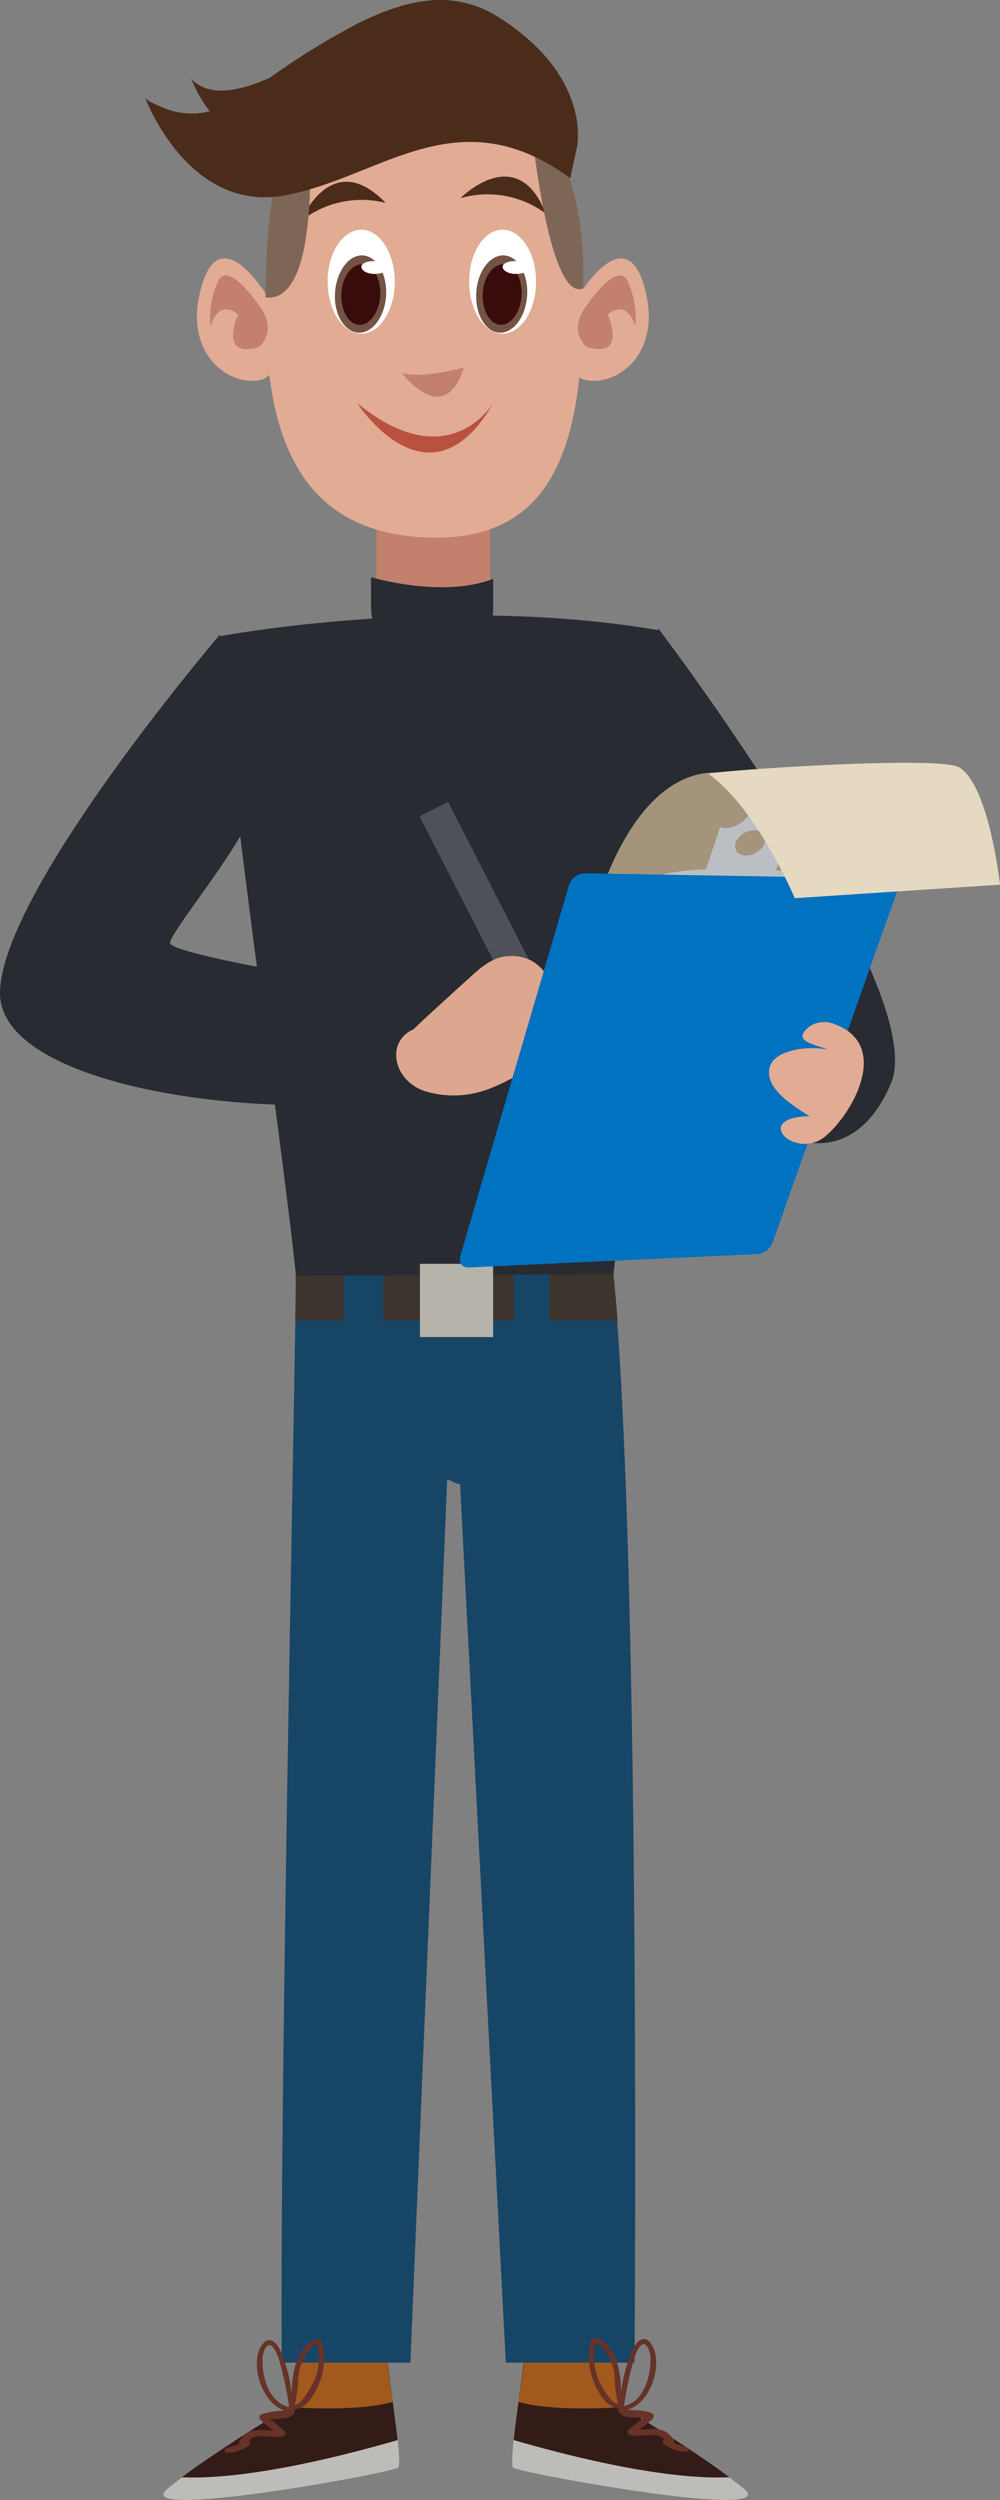 <?xml version="1.0" encoding="UTF-8"?> <svg xmlns="http://www.w3.org/2000/svg" viewBox="0 0 170.93 427.05"><rect x="0" y="0" width="170.93" height="427.05" fill="#808080" stroke="none"/> <defs> <style>.cls-1{fill:#331c17;}.cls-2{fill:#bebcb8;}.cls-3{fill:#a1591d;}.cls-4{fill:#174566;}.cls-5{fill:#673227;}.cls-6{fill:#3d342d;}.cls-7{fill:#282b31;}.cls-8{fill:#b5b3aa;}.cls-9{fill:#c2806d;}.cls-10{fill:#e2ab93;}.cls-11{fill:#fff;}.cls-12{fill:#745345;}.cls-13{fill:#390c0c;}.cls-14{fill:#4b2c1b;}.cls-15{fill:#b9513e;}.cls-16{fill:#7e6657;}.cls-17{fill:#4e5157;}.cls-18{fill:#e5bc58;}.cls-19{fill:#2c3444;}.cls-20{fill:#dda68e;}.cls-21{fill:#a3947b;}.cls-22{fill:#bbbfc3;}.cls-23{fill:#a7a9ae;}.cls-24{fill:#0072c0;}.cls-25{fill:#e6d9c2;}</style> </defs> <title>start</title> <g id="Слой_2" data-name="Слой 2"> <g id="support"> <path class="cls-1" d="M68.06,421.55c-1.19.89-46.27,9.19-39.44,3.56.75-.62,1.58-1.27,2.46-1.94,7.24-5.42,18.3-12,18.3-12L51,401.72l1.44-8.89.23-1.75H64.2s.94,5.75,1.91,11.89c.36,2.27.72,4.85,1,7.11s.64,4.76.84,6.63C68.27,419.39,68.35,421.33,68.06,421.55Z"></path> <path class="cls-2" d="M68.06,421.55c-1.19.89-46.27,9.19-39.44,3.56.75-.62,1.58-1.27,2.46-1.94,5.38.25,16.5-.47,36.91-6.36C68.27,419.49,68.35,421.33,68.06,421.55Z"></path> <path class="cls-3" d="M67.15,410.29c-6.42,1.82-17.77.88-17.77.88L51,401.72l1.44-8.48c4.88-.59,10.64-1.27,11.79-1.35,0,0,.94,5.34,1.91,11.49C66.47,405.65,66.83,408,67.15,410.29Z"></path> <path class="cls-1" d="M87.71,421.55c1.18.89,46.26,9.19,39.44,3.56-.75-.62-1.58-1.27-2.47-1.94-7.24-5.42-18.29-12-18.29-12l-1.6-9.45-1.44-8.89-.23-1.75H91.56s-.94,5.75-1.91,11.89c-.36,2.27-.72,4.85-1,7.11s-.64,4.76-.83,6.63C87.5,419.39,87.42,421.33,87.71,421.55Z"></path> <path class="cls-2" d="M87.71,421.55c1.18.89,46.26,9.19,39.44,3.56-.75-.62-1.58-1.27-2.47-1.94-5.37.25-16.5-.47-36.9-6.36C87.5,419.49,87.42,421.33,87.71,421.55Z"></path> <path class="cls-3" d="M88.61,410.29c6.42,1.82,17.78.88,17.78.88l-1.6-9.45-1.44-8.48c-4.87-.59-10.64-1.27-11.79-1.35,0,0-.94,5.34-1.91,11.49C89.29,405.65,88.93,408,88.61,410.29Z"></path> <path class="cls-4" d="M108.46,403.59h-22L78.64,253.51c-.74,0-1.48-.63-2.2-.74L70.15,403.59h-22c-.27-43.79,1.73-140.44,2.35-179a155,155,0,0,0-.34-16.47l46.67.67h0l6.5.06c.41,2.33,1,5.22,1.32,8.57.24,2.41.6,5,.81,7.84C109.19,274.65,108.58,386.91,108.46,403.59Z"></path> <path class="cls-5" d="M55.24,400.85c-.35-2.08-2.11-1.15-3-.07a11.07,11.07,0,0,0-1.74,3.16,19.44,19.44,0,0,0-.63,5,25.88,25.88,0,0,0-1.95-7.43c-.87-1.78-2.25-2.62-3.38-.55-1.8,3.27.39,9.87,4.27,10.84a13.35,13.35,0,0,0-4.19.64.57.57,0,0,0-.12.89,15.59,15.59,0,0,0,2.33,1.88c-2.32,0-4.36-.74-5.93,1.79a.51.51,0,0,0,0,.45c-.77.34-1.62.51-2.38.88a.36.36,0,0,0,.18.66,6.41,6.41,0,0,0,3.91-1.33.5.5,0,0,0-.1-.82c1.57-1.33,3.85-.28,5.85-.64a.57.57,0,0,0,.25-.95,18.45,18.45,0,0,0-2.54-2c1.54-.18,3.8.19,4.3-1.29a.26.26,0,0,0-.13-.31,4.26,4.26,0,0,0,2.53-1.45A11.84,11.84,0,0,0,55.24,400.85Zm-10.36,2.06c0-1.1.8-3.36,1.94-1.75a7.83,7.83,0,0,1,1,2.38,56.5,56.5,0,0,1,1.6,7.63C46,410.45,44.75,406,44.88,402.91Zm9,3.33c-.12.39-2.2,4.71-3.5,4.48A23.69,23.69,0,0,0,51,406a8.68,8.68,0,0,1,2.34-5.16c1.17-1.26,1.18,1.06,1.2,1.76A11.8,11.8,0,0,1,53.91,406.24Z"></path> <path class="cls-5" d="M103.31,410a4.18,4.18,0,0,0,2.52,1.45.25.25,0,0,0-.13.31c.5,1.48,2.77,1.11,4.29,1.3a19.64,19.64,0,0,0-2.52,2,.57.57,0,0,0,.25.95c2,.36,4.26-.69,5.84.64a.51.51,0,0,0-.1.82,6.41,6.41,0,0,0,3.91,1.33.35.35,0,0,0,.18-.65c-.76-.37-1.61-.54-2.38-.88a.51.51,0,0,0,0-.45c-1.57-2.53-3.61-1.76-5.93-1.8a16,16,0,0,0,2.33-1.87.57.57,0,0,0-.12-.89c-1.31-.61-2.77-.49-4.19-.65,3.88-1,6.07-7.57,4.27-10.84-1.13-2.07-2.51-1.23-3.38.56a25.74,25.74,0,0,0-2,7.42,18.57,18.57,0,0,0-.62-5,11.24,11.24,0,0,0-1.73-3.17c-.89-1.08-2.65-2-3,.07A11.84,11.84,0,0,0,103.31,410Zm3.35,1a56.8,56.8,0,0,1,1.59-7.63,7.44,7.44,0,0,1,1-2.37c1.14-1.61,1.89.65,1.94,1.74C111.28,405.8,110.08,410.27,106.66,411Zm-5.14-8.55c0-.69,0-3,1.2-1.75a8.69,8.69,0,0,1,2.32,5.15,24.36,24.36,0,0,0,.58,4.7c-1.3.23-3.38-4.08-3.51-4.48A11.68,11.68,0,0,1,101.52,402.44Z"></path> <path class="cls-6" d="M58.71,225.58v-16.8l-8.1-.05c.1.33,0,6.6-.13,16.85Z"></path> <path class="cls-6" d="M93.94,209v16.58h11.63c-.22-2.86-.46-5.52-.71-7.92-.34-3.35-.67-6.24-1.08-8.57l-6-.06h0Z"></path> <polygon class="cls-6" points="87.84 208.97 65.49 208.82 65.49 225.58 87.84 225.58 87.84 208.97"></polygon> <path class="cls-7" d="M104.86,217.66c2.8-22.62,7.75-110,7.75-110-36.49-6.25-74.91,1-74.91,1-.41,11.46,10.86,88.8,12.89,109.27Z"></path> <rect class="cls-8" x="71.78" y="215.89" width="12.51" height="12.51"></rect> <path class="cls-9" d="M83.76,103.9V87.34a15.35,15.35,0,0,0-2.82-9.11,8.67,8.67,0,0,0-6.89-3.77c-5.42,0-9.71,5.77-9.71,12.88v16.3c0,.09,0,.17,0,.26Z"></path> <path class="cls-7" d="M84.3,98.88v4.53c0,7.11-4.16,12.88-10,12.88a10,10,0,0,1-7.63-3.77,14.67,14.67,0,0,1-3.25-9.11V98.6C69.7,100.29,78,101.29,84.3,98.88Z"></path> <path class="cls-10" d="M99.74,46.64c0,.87,0,1.73,0,2.6-.13,21.38-2.23,42.6-25.11,42.6-23.32,0-29.25-17-29.25-39.22,0-.61,0-1.22,0-1.82.08-13.41,1.18-24.74,7.29-31.66,3.6-4.09,8.95-6.64,16.86-7.19,8.83-.6,15.89,1.93,21,7C96.53,25,99.74,34.55,99.74,46.64Z"></path> <path class="cls-10" d="M45.82,50.8s-8-13.58-11.36-1.95,4.71,17.18,10,16.07S45.82,50.8,45.82,50.8Z"></path> <path class="cls-9" d="M44.85,53s-5.54-8.59-7.48-5.13A14.62,14.62,0,0,0,36,55.78s1.1-4.85,4.71-2.08c0,0-3.46,7.76,3.6,5.55C44.3,59.25,47.21,56.89,44.85,53Z"></path> <path class="cls-10" d="M98.74,50.8s8-13.58,11.36-1.95-4.71,17.18-10,16.07S98.74,50.8,98.74,50.8Z"></path> <path class="cls-9" d="M99.71,53s5.54-8.59,7.48-5.13a14.68,14.68,0,0,1,1.39,7.9s-1.11-4.85-4.71-2.08c0,0,3.46,7.76-3.61,5.55C100.26,59.25,97.35,56.89,99.71,53Z"></path> <path class="cls-11" d="M80.19,48.08C80.19,53,82.75,57,85.91,57s5.72-4,5.72-8.88-2.56-8.88-5.72-8.88S80.19,43.18,80.19,48.08Z"></path> <path class="cls-12" d="M90.1,50.51c-.24,3.65-2.38,6.47-4.78,6.32s-4.14-3.24-3.91-6.89,2.38-6.46,4.78-6.31S90.34,46.87,90.1,50.51Z"></path> <path class="cls-13" d="M89.15,50.53c-.18,2.85-1.82,5.07-3.64,4.95s-3.16-2.53-3-5.39,1.82-5.06,3.65-4.94S89.34,47.68,89.15,50.53Z"></path> <path class="cls-11" d="M90.41,45.79c0,.61-1.07,1-2.32,1s-2.21-.63-2.17-1.24,1.07-1,2.32-.94S90.45,45.19,90.41,45.79Z"></path> <path class="cls-11" d="M56,48.08C56,53,58.61,57,61.76,57s5.72-4,5.72-8.88-2.56-8.88-5.72-8.88S56,43.18,56,48.08Z"></path> <path class="cls-12" d="M66,50.51c-.24,3.65-2.38,6.47-4.78,6.32S57,53.59,57.27,49.94s2.37-6.46,4.77-6.31S66.19,46.87,66,50.51Z"></path> <path class="cls-13" d="M65,50.53c-.19,2.85-1.82,5.07-3.65,4.95s-3.15-2.53-3-5.39S60.21,45,62,45.15,65.19,47.68,65,50.53Z"></path> <path class="cls-11" d="M66.27,45.79c0,.61-1.08,1-2.32,1s-2.22-.63-2.18-1.24,1.08-1,2.32-.94S66.31,45.19,66.27,45.79Z"></path> <path class="cls-14" d="M51.41,37.79S56.6,25,65.92,34.66A16.66,16.66,0,0,0,51.41,37.79Z"></path> <path class="cls-14" d="M78.7,33.86S88.38,24,93.3,36.5A16.65,16.65,0,0,0,78.7,33.86Z"></path> <path class="cls-9" d="M68.68,63.69s7.23,9.71,10.61-.9C79.29,62.79,71.62,64.82,68.68,63.69Z"></path> <path class="cls-15" d="M61.06,68.87S73.44,88,84.45,68.63C84.45,68.63,76.92,81.82,61.06,68.87Z"></path> <path class="cls-16" d="M45.38,50.8c.08-13.41,1.18-24.74,7.29-31.66C53.31,28.3,54.11,51.87,45.38,50.8Z"></path> <path class="cls-16" d="M99.74,46.64c0,.87,0,1.73,0,2.6-5.49,2.46-8.52-22.85-9.24-30.3C96.53,25,99.74,34.55,99.74,46.64Z"></path> <path class="cls-14" d="M90.37,6.78a37.82,37.82,0,0,0-6-4.36A18.27,18.27,0,0,0,74.81,0C70,.13,65.4,1.92,61.16,4a126.29,126.29,0,0,0-15.08,9.31c-5.09,2.24-10.33,3.39-13.36.19A21.79,21.79,0,0,0,35.86,19a12.5,12.5,0,0,1-5.79.09,11.84,11.84,0,0,1-2.65-.9c-.5-.23-2.41-1-2.6-1.5,0,0,7.23,19.65,23.71,16.71s29.58-17.16,49-2.93c-.1-.07,1.11-5.29,1.16-5.69C99.44,17.77,95.48,11.23,90.37,6.78Z"></path> <path class="cls-7" d="M112.61,107.47s46.6,61.46,39.68,77.61-19.39,8.3-19.39,8.3l-24.46-56.75S107.72,111,112.61,107.47Z"></path> <polygon class="cls-17" points="71.72 139.46 73.76 138.41 76.59 136.96 80.5 144.61 81.22 146 99.56 181.81 96.15 183.56 94.7 184.3 76.35 148.5 75.64 147.11 71.72 139.46"></polygon> <polygon class="cls-18" points="94.7 184.3 96.15 183.56 99.56 181.81 100.08 185.32 100.69 189.43 97.86 187.01 97.35 186.57 94.7 184.3"></polygon> <path class="cls-19" d="M97.35,186.57l.24-.11,2.49-1.14.61,4.11L97.86,187Z"></path> <path class="cls-7" d="M37.57,108.43S.46,151.85,0,169.39s51.69,23.07,74.76,17.07l-.92-16.15s-44.77-6.92-44.77-9.23,16.62-21.23,15.69-28.15S37.57,108.43,37.57,108.43Z"></path> <path class="cls-20" d="M96.35,175.19a7.43,7.43,0,0,0-1.19-2.33,1,1,0,0,0,0-.25c-.23-5.16-2.94-9.9-8.79-9.24-2.57.29-4.76,2.41-6.57,4.06-3.07,2.79-6.15,5.56-9.15,8.41-4.8,2.12-3.44,8.93,2.19,10.62a16.84,16.84,0,0,0,11.3-.68c5.11-2,9.23-5.85,15.06-5.14a1.1,1.1,0,0,0,1.1-1.1C100,176.87,98.42,175.37,96.35,175.19Z"></path> <path class="cls-21" d="M124.32,132.29s-13.82-4.75-22.62,23l42.46,3.17,4.15-19.86S137.7,129.51,124.32,132.29Z"></path> <path class="cls-22" d="M143.72,154.27l-38.09-.46c.71-1.51,1-1.34,1.64-1.85,2.87-2.28,7.68-3.23,13.36-3.48,1.92-.09,4-.12,6-.09s4,.09,5.8.24c5.46.42,9.56,1.54,10.85,3.83C143.62,153,144,152.79,143.72,154.27Z"></path> <path class="cls-22" d="M134.26,141.72a2.41,2.41,0,0,1-2.61-2.48l-3.6-.09a5.29,5.29,0,0,1-4.29,2.33c-.23,0,.18-.13-.67-.19L118.82,154l11.91.14,4.39-12.62A2.48,2.48,0,0,1,134.26,141.72Zm-5.3.11c1.37,0,2.15,1,1.74,2.2a3.5,3.5,0,0,1-3.21,2.1c-1.37,0-2.14-1-1.74-2.21A3.48,3.48,0,0,1,129,141.83Z"></path> <path class="cls-23" d="M143.72,154.27l-38.09-.46c.71-1.51,1.06-1.5,1.53-1.5l36.05.48C143.67,152.79,144,152.79,143.72,154.27Z"></path> <path class="cls-24" d="M132.07,212.22a3.09,3.09,0,0,1-2.58,2l-49.41,2.29c-1.14,0-1.72-.84-1.4-2l18.56-63.25a3,3,0,0,1,2.74-2.09l52.14.91a1.39,1.39,0,0,1,1.27,2.06Z"></path> <path class="cls-25" d="M170.93,151.12l-35.08,2.31s-6.42-15.28-14.73-21.23c-.58-.42,39.44-3.26,42.88-1.1C169.08,134.27,170.93,151.12,170.93,151.12Z"></path> <path class="cls-10" d="M146.53,177.73A7.44,7.44,0,0,0,143,175.1a4.6,4.6,0,0,0-4.61.23c-3.41,2.66,1.29,3.1,3.13,4-2.69-.74-9.06-.19-9.94,2.92-1.07,3.76,4.44,6.9,6.8,8.42-10.17.17-2.24,7.88,2.9,3.26C145.28,190.39,149.78,182.45,146.53,177.73Z"></path> </g> </g> </svg> 